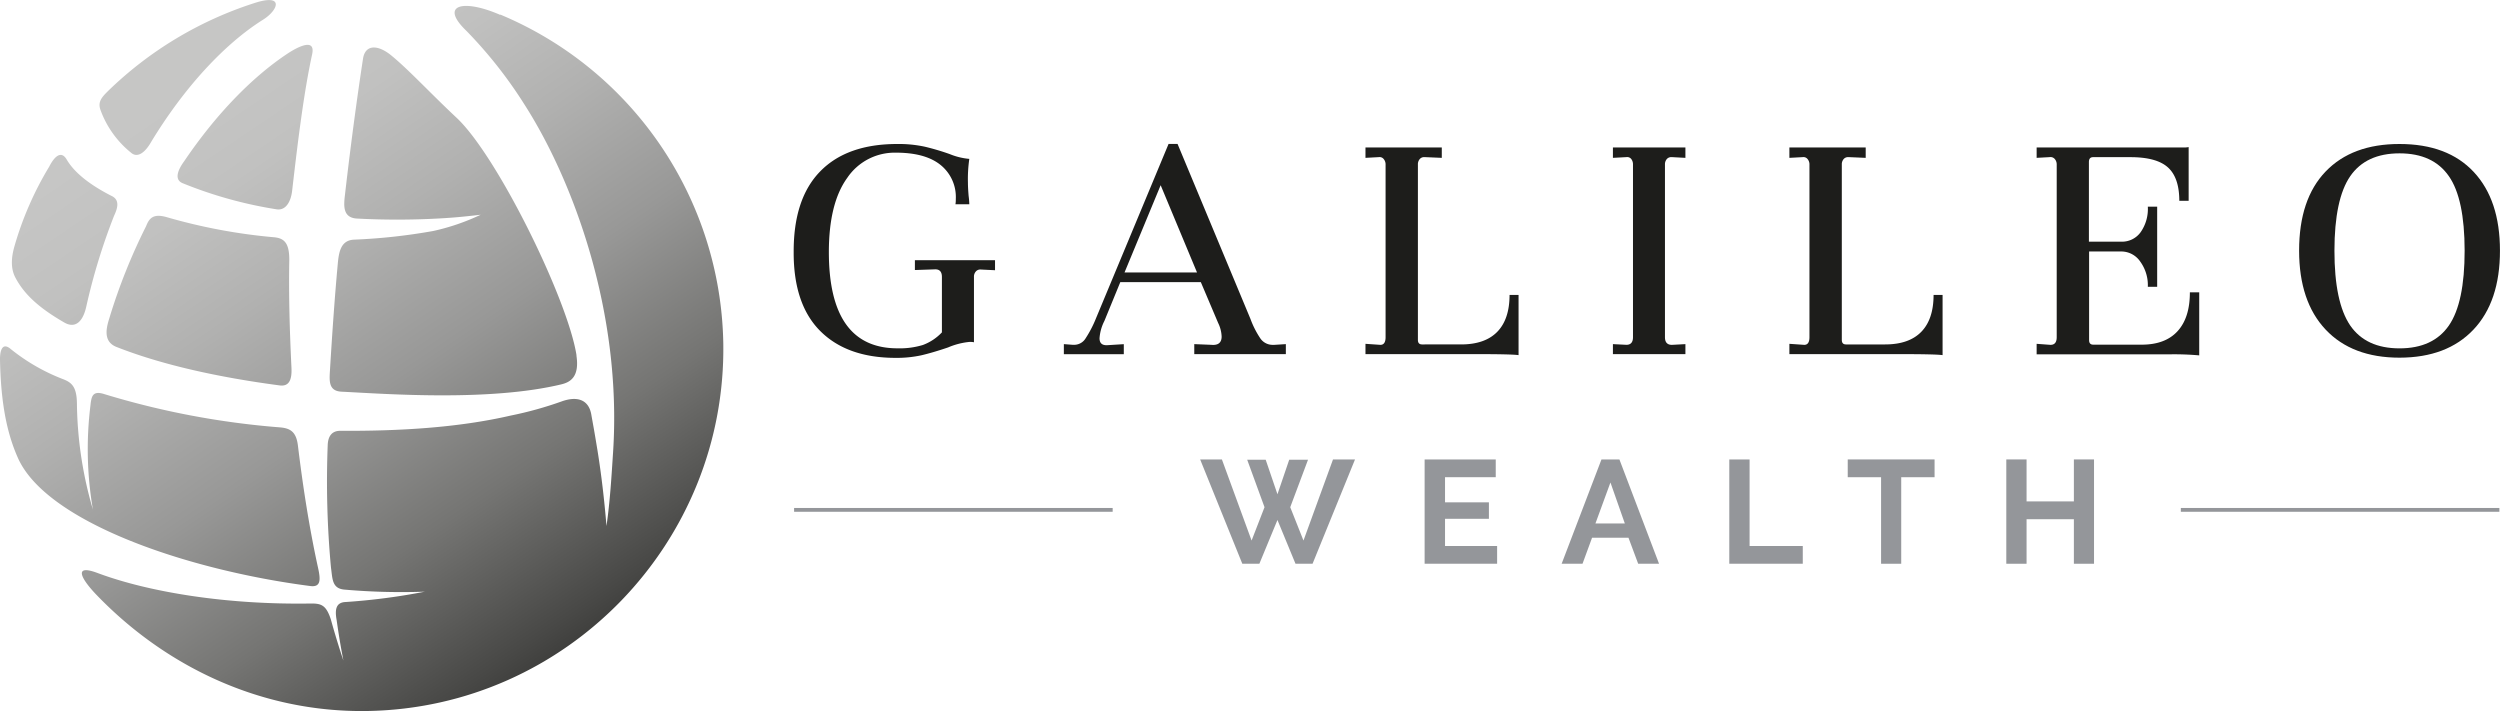 <svg id="Layer_1" data-name="Layer 1" xmlns="http://www.w3.org/2000/svg" xmlns:xlink="http://www.w3.org/1999/xlink" viewBox="0 0 655.21 186.36"><defs><linearGradient id="linear-gradient" x1="173.32" y1="273.86" x2="287.03" y2="442.45" gradientUnits="userSpaceOnUse"><stop offset="0" stop-color="#c6c6c5"/><stop offset="0.13" stop-color="#c1c1c0"/><stop offset="0.28" stop-color="#b1b1b0"/><stop offset="0.46" stop-color="#989897"/><stop offset="0.65" stop-color="#757573"/><stop offset="0.84" stop-color="#484846"/><stop offset="1" stop-color="#1d1d1b"/></linearGradient></defs><path d="M255.38,254.62a95.14,95.14,0,0,1,58.46,86.05c.87,52.27-41,95.61-93.22,96.48-28,.47-53.1-11.73-71.16-30.55-4-4.2-6-8,.37-5.62,13.38,5,33.77,8.38,56,8,2.66,0,3.94.42,5.17,4.2q1.51,5.47,3.28,10.75-1-5.1-1.76-10.53c-.51-2.76-.25-4.71,2.34-4.81a166,166,0,0,0,20.76-2.71,172.05,172.05,0,0,1-20.9-.53c-3.47-.22-3.27-2.81-3.69-5.72a244.21,244.21,0,0,1-.86-32.24c.08-1.77.74-3.69,3.31-3.67,15.32.08,30.76-.79,44.66-4A95.52,95.52,0,0,0,271.52,356c4.07-1.45,7-.42,7.71,3.34.53,3,.72,3.88,1.66,9.63,1,6.23,1.77,12.8,2.34,19.7.95-6.62,1.32-13.09,1.73-19.38,2.38-36.56-10.42-71.07-23.17-91a116.63,116.63,0,0,0-15.25-19.37c-7.29-7-.71-8.39,8.84-4.21Zm20,89.35c-2.24-14.56-20.75-52.3-31.44-62.3-7-6.55-12.35-12.41-17.05-16.28-3.55-2.93-6.89-3-7.47.81-1.43,9.37-3.08,21.29-4.74,35.75-.32,2.74-.61,5.94,3.17,6.14,6.86.37,13.54.35,19.66.07,5.12-.24,7.79-.5,12.75-1.07a57.82,57.82,0,0,1-12.45,4.26,152.27,152.27,0,0,1-20.77,2.27c-3.4.17-3.94,3.14-4.23,6.27-.83,9-1.47,18.4-2.05,27.92-.17,2.8-.41,5.47,3,5.65,11.65.59,38.78,2.62,57.65-1.92,2.31-.56,4.8-1.93,3.94-7.57ZM128.89,370.63c7.31,17,44.53,29.62,76.72,33.77,3,.39,2.66-2,1.91-5.3-2.23-10.28-3.87-20.89-5.16-31.51-.45-3.7-2.05-4.56-4.81-4.78a215.28,215.28,0,0,1-45.93-8.71c-3.12-1-3.38.63-3.64,3a93.46,93.46,0,0,0,.65,27.26,102.48,102.48,0,0,1-4.19-27.89c-.06-4.25-1.36-5.36-3.43-6.21a51,51,0,0,1-13.84-7.91c-2.55-2.22-2.93,1-2.89,2.79.19,8.87,1.17,17.73,4.61,25.49Zm-.83-55.25c-.77,2.71-1.08,5.63.24,8.16,2.42,4.61,6.51,8.15,12.86,11.81,2.58,1.48,4.7.2,5.69-4a160.93,160.93,0,0,1,7.33-24c1-2.11,1.52-4.22-.74-5.23-5.51-2.82-9.64-6-11.68-9.5-1.46-2.49-3.24-.77-4.58,1.86a86.11,86.11,0,0,0-9.12,20.9Zm24.61-40.79c-1.72,1.7-2.77,2.86-2.1,4.91A25.58,25.58,0,0,0,158.84,291c1.79,1.29,3.74-.68,5-2.9,8.79-14.52,19.43-25.89,29.4-32.14,4-2.51,5.63-6.95-2.34-4.33a98,98,0,0,0-38.27,23Zm19.42,24.21a110.91,110.91,0,0,0,24.63,6.86c2.4.41,3.79-1.9,4.13-4.89,1.58-13.7,3.11-25.95,5.23-35.7,1-4.54-4-1.84-6.49-.18-9.29,6.16-18.81,16-27.05,28.19-1.3,1.78-2.88,4.65-.45,5.72ZM196.2,313a147.64,147.64,0,0,1-28.1-5.24c-3.43-1-4.64,0-5.52,2.31A151.44,151.44,0,0,0,153,334c-.68,2.21-2,6.21,1.76,7.72,12,4.74,26.92,8,42.81,10.1,2.44.33,3.25-1.42,3.1-4.58-.47-9.66-.74-19.15-.57-28.24C200.13,314.5,198.77,313.27,196.2,313Z" transform="translate(-124.28 -250.81)" style="fill-rule:evenodd;fill:url(#linear-gradient)"/><path d="M339.25,295.72q7-7.17,20.19-7.17a32.32,32.32,0,0,1,7.27.72,64.37,64.37,0,0,1,6.44,1.91,17.45,17.45,0,0,0,5.17,1.27,37,37,0,0,0-.36,6.26q0,1.28.18,3.45a19.55,19.55,0,0,1,.18,2.18h-3.63a7.58,7.58,0,0,0,.09-1.36,10.78,10.78,0,0,0-4-8.94q-4-3.23-11.75-3.22a15,15,0,0,0-12.71,6.62q-4.8,6.63-4.81,19.42,0,25.25,18,25.24a20.88,20.88,0,0,0,6.63-.87,13.16,13.16,0,0,0,5-3.31V323.4c0-1.33-.57-2-1.72-2l-5.36.18V319h21v2.63l-3.72-.18A1.53,1.53,0,0,0,380,322a2,2,0,0,0-.46,1.36v17.15a5.41,5.41,0,0,0-1.18-.09,19,19,0,0,0-5.62,1.45c-2.67.91-5,1.59-6.95,2.05a30.41,30.41,0,0,1-6.76.68q-12.71,0-19.74-7t-7-20.65Q332.22,302.9,339.25,295.72Z" transform="translate(-124.28 -250.81)" style="fill:#1d1d1b"/><path d="M461.28,341v2.63h-24V341l4.44.18c1.82.18,2.73-.55,2.73-2.18a8.82,8.82,0,0,0-.91-3.54L439,324.76H417.89l-4.17,10.17a11.73,11.73,0,0,0-1.27,4.53c0,1.27.66,1.88,2,1.82l4.36-.27v2.63H403.1V341l2.36.18h.36a3.51,3.51,0,0,0,3-1.73,29.74,29.74,0,0,0,2.72-5.26l19-45.65h2.36L452,334.38a23.9,23.9,0,0,0,2.63,5.17,3.89,3.89,0,0,0,3.18,1.64h.45ZM419,322.22h19l-9.53-22.87Z" transform="translate(-124.28 -250.81)" style="fill:#1d1d1b"/><path d="M482.15,340.92l3.91.27c.9,0,1.36-.67,1.36-2V293.9a2.15,2.15,0,0,0-.5-1.41,1.34,1.34,0,0,0-1.23-.5l-3.54.19v-2.72h20v2.72l-4.45-.19h-.18a1.48,1.48,0,0,0-1.18.55,2.06,2.06,0,0,0-.45,1.36v46c0,.78.36,1.18,1.09,1.18H507.2q6.27,0,9.49-3.31t3.22-9.67h2.36v15.79q-1.63-.27-11.25-.27H482.15Z" transform="translate(-124.28 -250.81)" style="fill:#1d1d1b"/><path d="M547,341l3.54.18c1.14,0,1.72-.67,1.72-2V293.9a2.28,2.28,0,0,0-.45-1.41,1.35,1.35,0,0,0-1.27-.5l-3.54.19v-2.72H566v2.72l-3.54-.19h-.19a1.49,1.49,0,0,0-1.18.55,2.06,2.06,0,0,0-.45,1.36v45.29c0,1.33.6,2,1.82,2L566,341v2.63H547Z" transform="translate(-124.28 -250.81)" style="fill:#1d1d1b"/><path d="M593.25,340.92l3.9.27c.9,0,1.36-.67,1.36-2V293.9a2.15,2.15,0,0,0-.5-1.41,1.34,1.34,0,0,0-1.22-.5l-3.54.19v-2.72h20v2.72l-4.45-.19h-.18a1.49,1.49,0,0,0-1.18.55,2.06,2.06,0,0,0-.45,1.36v46c0,.78.36,1.18,1.09,1.18h10.25q6.27,0,9.49-3.31t3.22-9.67h2.36v15.79q-1.64-.27-11.25-.27H593.25Z" transform="translate(-124.28 -250.81)" style="fill:#1d1d1b"/><path d="M658.05,340.92l3.63.27c1.09,0,1.63-.67,1.63-2V293.9a2.15,2.15,0,0,0-.5-1.41,1.45,1.45,0,0,0-1.32-.5l-3.44.19v-2.72h38.3a6.91,6.91,0,0,0,1.54-.1v14.07h-2.45q0-6.07-3-8.76T682.55,292h-9.71c-.73,0-1.09.43-1.09,1.28v20.87h8.53a6,6,0,0,0,5-2.45,10.61,10.61,0,0,0,1.91-6.72h2.45v21h-2.45a10.52,10.52,0,0,0-2-6.63,6,6,0,0,0-4.86-2.63h-8.53v23.24c0,.78.36,1.18,1.09,1.18h12.71q6.16,0,9.39-3.54t3.22-10.17h2.45v16.52a73.92,73.92,0,0,0-8-.27H658.05Z" transform="translate(-124.28 -250.81)" style="fill:#1d1d1b"/><path d="M733.79,295.76q6.93-7.22,19.37-7.21,12.62,0,19.47,7.35t6.85,20.6q0,13.35-6.94,20.69t-19.38,7.36q-12.43,0-19.37-7.36t-6.95-20.69Q726.84,303,733.79,295.76Zm6.44,40.35q4.13,6,12.93,6t12.94-6q4.13-6,4.12-19.61T766.1,297q-4.14-6-12.94-6t-12.93,6q-4.12,6-4.13,19.51T740.23,336.11Z" transform="translate(-124.28 -250.81)" style="fill:#1d1d1b"/><path d="M451.15,371.3H456l3.08,9.05,3.08-9.05h4.93l-4.66,12.44,3.47,8.74,7.74-21.26h5.77l-11.13,27.34h-4.47l-4.73-11.47-4.74,11.47h-4.47l-11.05-27.34h5.7l7.78,21.26,3.39-8.74Z" transform="translate(-124.28 -250.81)" style="fill:#94969a"/><path d="M516.65,393.9v4.66h-19V371.22h18.64v4.66H503v6.59H514.5v4.31H503v7.12Z" transform="translate(-124.28 -250.81)" style="fill:#94969a"/><path d="M544,371.22h4.7l10.39,27.34h-5.47l-2.54-6.81h-9.55l-2.5,6.81h-5.47ZM550.12,388l-3.77-10.74L542.42,388Z" transform="translate(-124.28 -250.81)" style="fill:#94969a"/><path d="M577.5,398.56V371.22h5.32V393.9h13.94v4.66Z" transform="translate(-124.28 -250.81)" style="fill:#94969a"/><path d="M631.3,375.88h-8.74v22.68h-5.28V375.88h-8.74v-4.66H631.3Z" transform="translate(-124.28 -250.81)" style="fill:#94969a"/><path d="M673.09,371.22v27.34h-5.28V386.89h-12.4v11.67H650.1V371.22h5.31v11h12.4v-11Z" transform="translate(-124.28 -250.81)" style="fill:#94969a"/><line x1="291.61" y1="133.63" x2="208.12" y2="133.63" style="fill:none;stroke:#94969a;stroke-miterlimit:10"/><line x1="655.05" y1="133.63" x2="571.56" y2="133.63" style="fill:none;stroke:#94969a;stroke-miterlimit:10"/></svg>
